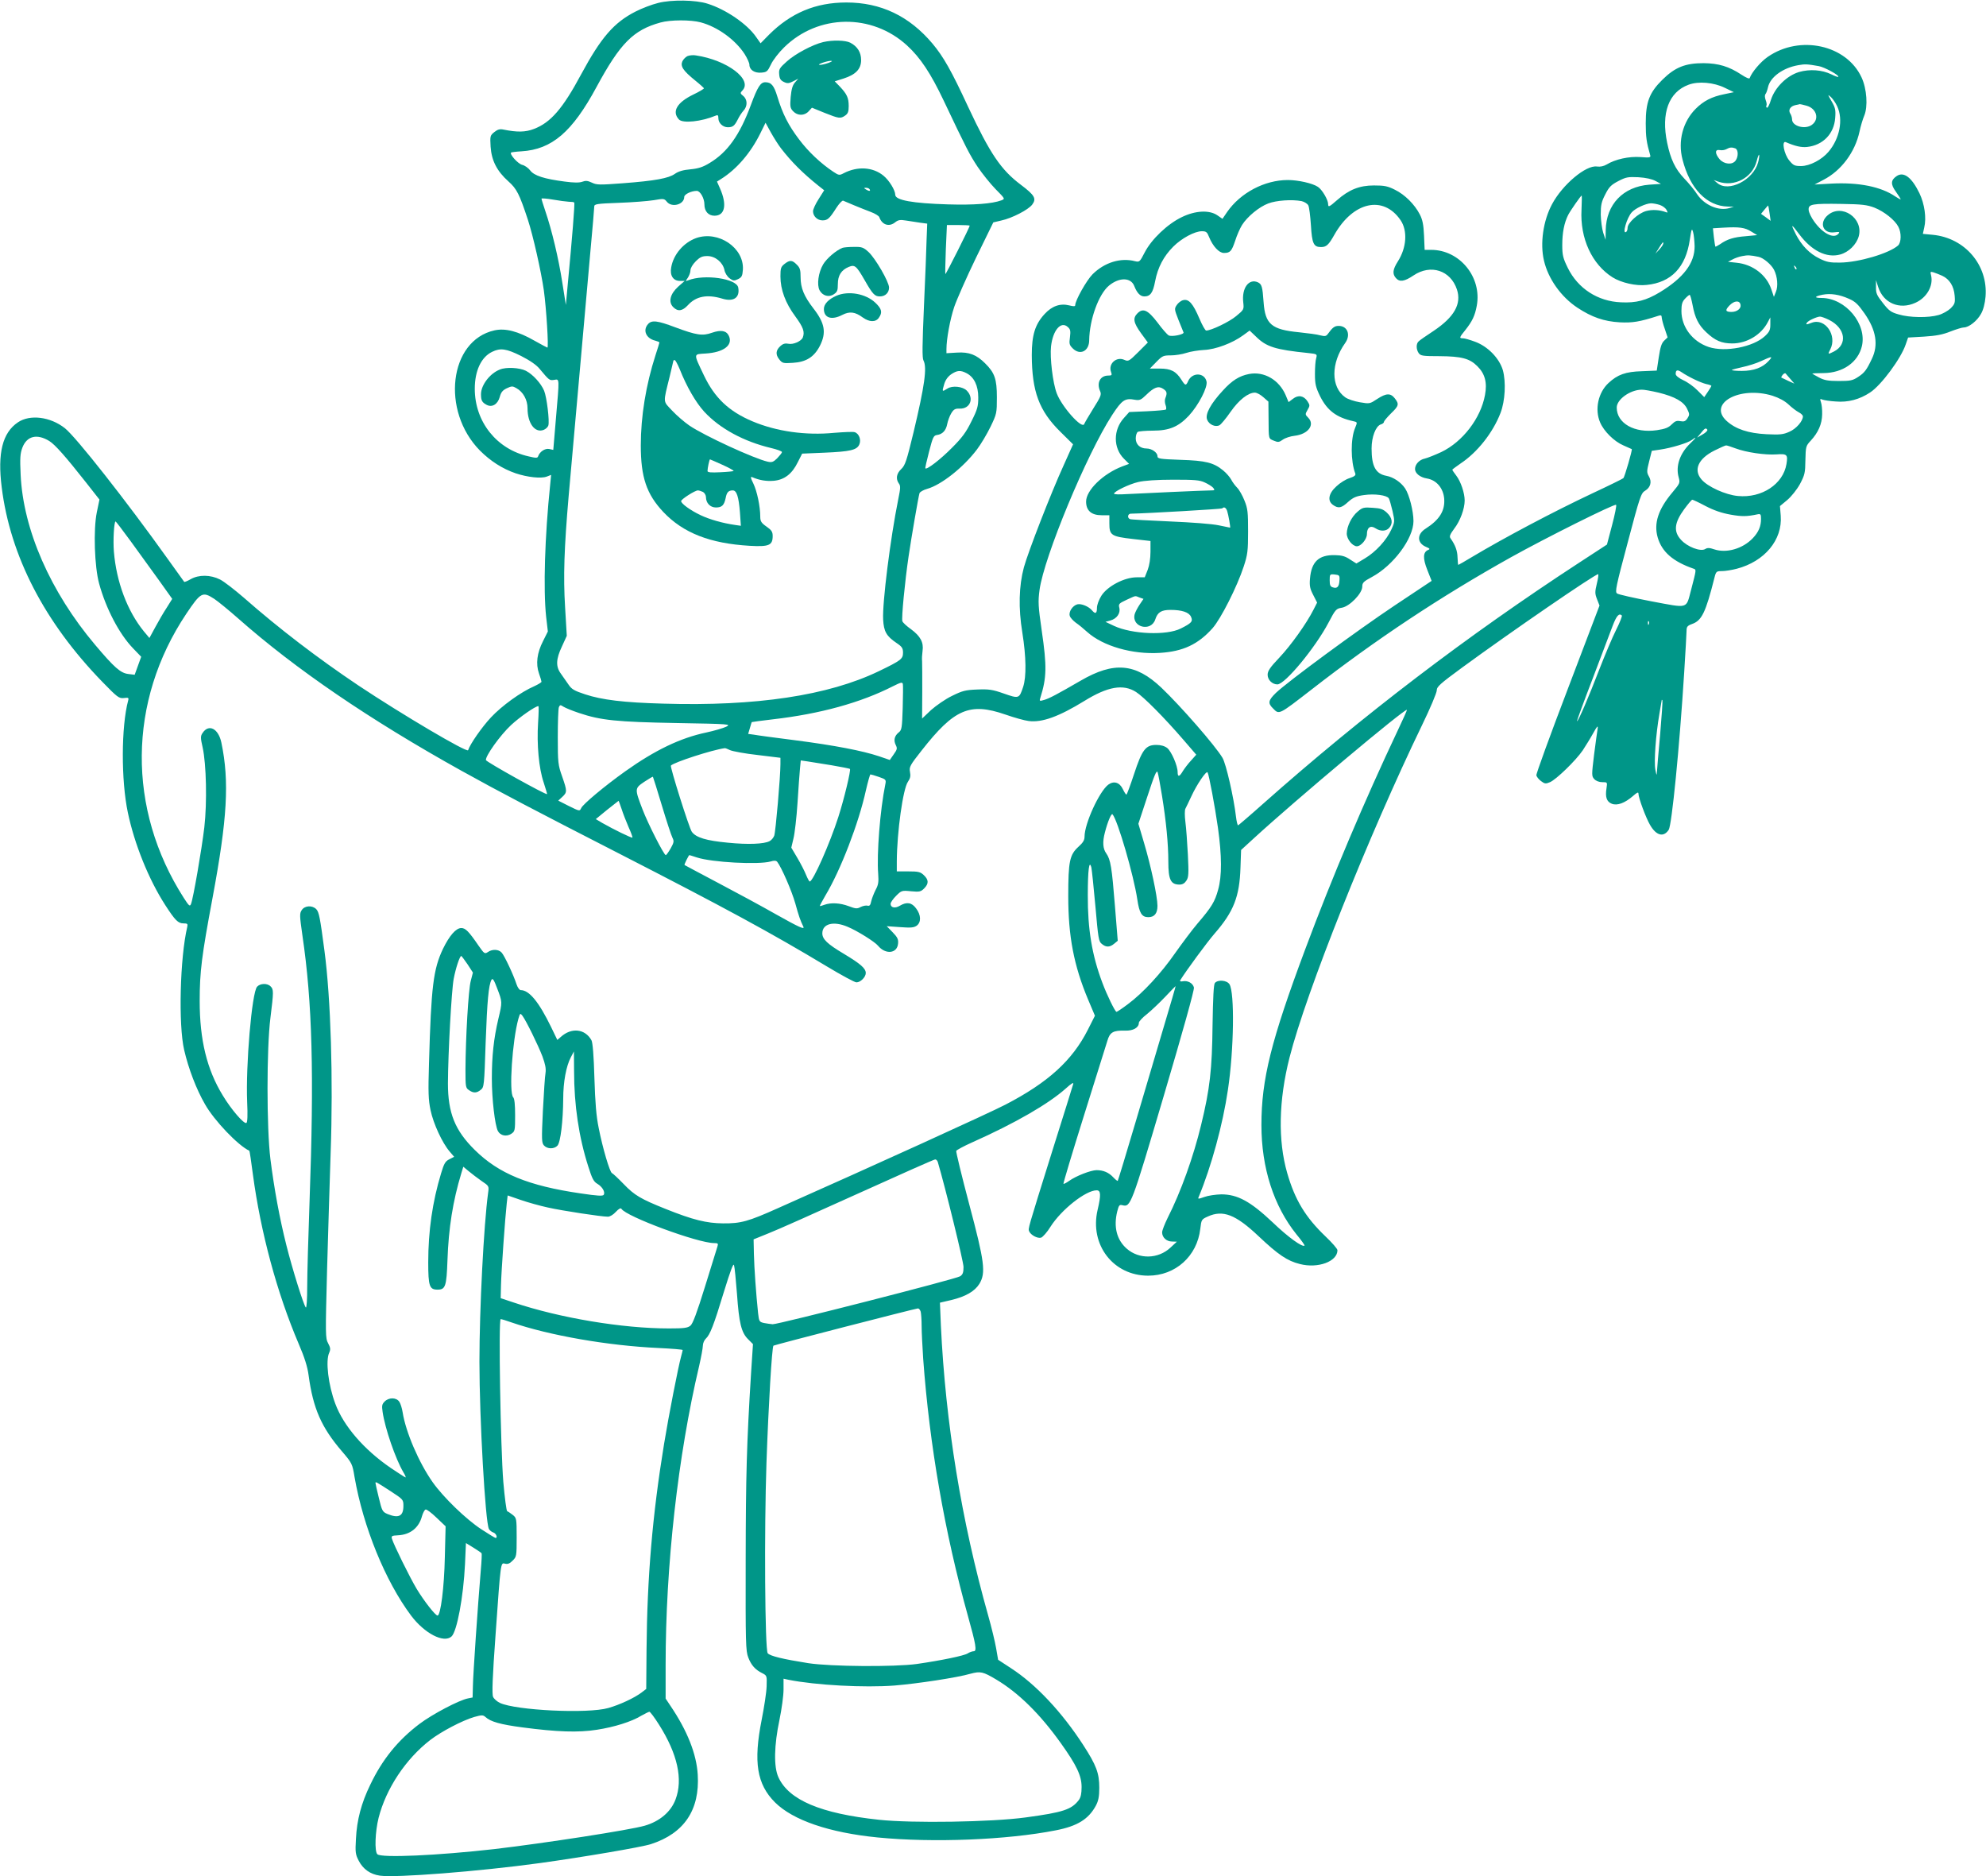 <?xml version="1.0" standalone="no"?>
<!DOCTYPE svg PUBLIC "-//W3C//DTD SVG 20010904//EN"
 "http://www.w3.org/TR/2001/REC-SVG-20010904/DTD/svg10.dtd">
<svg version="1.0" xmlns="http://www.w3.org/2000/svg"
 width="1280pt" height="1209pt" viewBox="0 0 1280 1209"
 preserveAspectRatio="xMidYMid meet">
<g transform="translate(0,1209) scale(0.1,-0.1)"
fill="#009688" stroke="none">
<path d="M4242 12071 c-41 -10 -106 -35 -145 -55 -140 -71 -223 -167 -352
-406 -118 -220 -196 -310 -304 -351 -55 -21 -107 -22 -196 -4 -23 5 -38 1 -59
-16 -27 -22 -28 -25 -24 -94 6 -90 41 -158 115 -224 54 -48 71 -83 125 -246
34 -104 86 -336 103 -455 16 -116 32 -370 23 -370 -2 0 -39 20 -82 44 -108 62
-190 83 -260 67 -291 -65 -345 -518 -93 -774 68 -68 144 -117 231 -147 75 -25
163 -35 200 -21 l28 11 -6 -62 c-35 -338 -45 -675 -26 -853 l11 -94 -31 -62
c-39 -76 -48 -147 -26 -209 9 -25 16 -49 16 -53 0 -4 -21 -17 -47 -29 -86 -37
-209 -126 -279 -201 -58 -62 -134 -171 -147 -211 -6 -18 -426 230 -707 417
-261 175 -510 365 -740 567 -58 50 -126 103 -152 116 -62 31 -136 32 -189 2
-21 -12 -40 -20 -42 -17 -2 2 -50 69 -107 149 -268 375 -590 784 -662 841 -94
74 -225 90 -302 38 -100 -67 -133 -198 -105 -419 55 -443 276 -870 648 -1253
98 -101 108 -108 139 -105 30 4 33 2 28 -16 -45 -168 -46 -514 -2 -722 43
-204 134 -430 241 -596 64 -99 83 -118 118 -118 25 0 28 -3 24 -22 -47 -198
-58 -631 -20 -794 28 -121 79 -254 134 -349 59 -105 214 -267 286 -300 2 -1
12 -69 23 -153 50 -373 155 -763 295 -1091 38 -88 57 -149 64 -203 29 -214 82
-335 215 -490 65 -76 67 -80 81 -165 56 -322 198 -671 365 -894 86 -114 210
-179 260 -134 35 31 77 256 87 466 l6 136 49 -30 c27 -17 51 -33 52 -36 2 -3
0 -51 -5 -106 -20 -238 -50 -676 -51 -747 l-2 -76 -30 -6 c-57 -11 -230 -102
-312 -164 -139 -105 -240 -229 -318 -393 -57 -117 -86 -226 -92 -349 -5 -86
-3 -99 18 -140 28 -54 74 -87 136 -96 100 -15 639 27 1032 81 275 38 658 103
715 122 214 69 316 220 302 448 -8 133 -67 283 -177 445 l-30 45 0 215 c0 641
79 1348 216 1928 13 57 24 116 24 131 0 15 9 36 19 45 27 25 51 85 117 303 43
139 61 187 65 170 4 -12 12 -95 19 -185 13 -187 28 -249 72 -292 l31 -31 -12
-182 c-29 -466 -34 -662 -35 -1207 -1 -538 0 -589 17 -631 19 -49 44 -78 91
-101 29 -15 29 -17 27 -84 -1 -38 -16 -135 -32 -216 -54 -272 -31 -415 86
-532 116 -115 349 -195 662 -226 356 -35 834 -16 1148 46 139 27 211 72 258
159 16 30 22 58 22 115 0 95 -19 145 -103 275 -138 213 -305 391 -465 495
l-84 55 -13 75 c-7 41 -30 136 -51 210 -172 609 -275 1239 -305 1870 l-6 146
73 17 c92 22 151 56 181 104 43 71 34 141 -66 516 -48 181 -85 334 -83 341 3
6 49 31 103 55 278 124 492 248 603 347 36 33 52 42 48 29 -3 -11 -64 -207
-136 -435 -160 -512 -155 -495 -148 -514 10 -24 54 -48 77 -41 11 4 39 35 61
71 70 110 227 234 297 234 27 0 29 -29 6 -127 -52 -224 101 -423 326 -423 176
0 316 126 336 302 7 59 8 61 48 79 98 45 180 13 328 -127 126 -119 185 -159
266 -179 116 -30 242 16 242 89 0 9 -34 48 -76 88 -130 124 -198 236 -248 410
-60 209 -55 467 15 743 106 418 509 1429 855 2144 52 107 94 207 94 222 0 24
20 42 163 147 317 232 856 602 877 602 4 0 0 -27 -8 -60 -13 -54 -13 -65 1
-101 l16 -41 -205 -539 c-113 -296 -204 -546 -202 -555 2 -9 15 -26 30 -37 24
-18 30 -19 58 -7 40 17 166 139 211 205 18 28 49 77 67 110 26 47 32 53 29 30
-3 -16 -13 -92 -23 -168 -16 -132 -16 -138 1 -157 11 -12 31 -20 52 -20 33 0
33 0 27 -40 -9 -56 1 -86 34 -99 35 -14 84 4 137 50 26 23 35 27 35 15 0 -27
48 -156 75 -202 40 -69 87 -81 120 -31 20 31 69 525 100 1017 8 129 15 249 15
265 0 26 5 33 35 44 63 22 88 73 145 299 10 40 13 42 48 42 21 0 64 7 95 15
180 47 296 186 284 342 l-5 62 47 39 c27 23 62 67 82 103 31 59 34 72 35 154
2 87 3 92 34 125 49 53 73 108 74 170 1 30 -3 66 -8 79 -7 21 -6 23 10 16 11
-4 49 -10 85 -12 80 -7 154 13 222 58 72 47 200 220 230 311 l15 43 103 6 c79
5 120 13 170 33 36 14 75 26 86 26 32 0 86 42 111 88 15 26 25 66 29 110 17
204 -133 379 -340 399 l-64 6 9 41 c15 62 2 152 -31 221 -49 101 -100 141
-146 111 -39 -26 -41 -53 -6 -101 17 -24 31 -46 31 -49 0 -3 -16 6 -36 19 -91
62 -235 91 -409 82 l-110 -6 57 30 c115 59 204 178 233 312 7 34 21 80 30 101
25 59 17 174 -17 247 -97 210 -397 276 -604 133 -46 -31 -104 -100 -117 -137
-2 -7 -23 2 -52 21 -81 54 -149 74 -245 75 -118 0 -184 -26 -266 -107 -84 -83
-107 -144 -107 -281 0 -87 5 -123 29 -206 4 -14 -4 -16 -64 -11 -74 5 -161
-14 -217 -48 -19 -11 -41 -16 -62 -13 -71 11 -223 -117 -290 -243 -57 -106
-78 -253 -52 -363 27 -117 110 -234 216 -304 93 -61 170 -88 273 -94 81 -4
127 3 248 42 17 6 22 3 22 -11 1 -11 9 -44 20 -74 l18 -54 -22 -21 c-17 -16
-25 -41 -35 -107 l-13 -86 -96 -4 c-105 -3 -157 -22 -215 -76 -67 -62 -90
-171 -54 -254 24 -57 91 -123 150 -148 28 -12 53 -23 54 -24 5 -4 -46 -179
-54 -187 -4 -4 -93 -48 -198 -97 -257 -121 -572 -288 -781 -413 -45 -27 -83
-49 -85 -49 -2 0 -4 21 -5 48 -1 43 -14 79 -45 123 -9 12 -4 25 24 63 38 49
67 128 67 181 0 48 -25 122 -54 160 -14 18 -26 36 -26 38 0 2 24 20 53 40 109
72 209 199 258 326 30 78 36 200 15 276 -23 77 -97 153 -179 183 -32 12 -67
22 -77 22 -27 0 -25 5 14 53 45 57 62 92 74 157 34 184 -110 360 -294 360
l-42 0 -4 93 c-3 70 -10 102 -27 135 -34 66 -97 128 -160 159 -47 24 -69 28
-136 28 -93 0 -161 -27 -238 -95 -50 -44 -57 -47 -57 -25 0 27 -39 94 -66 111
-34 23 -127 44 -194 44 -149 0 -305 -82 -391 -206 l-30 -44 -32 22 c-51 36
-142 32 -230 -11 -92 -44 -195 -142 -239 -227 -32 -62 -34 -64 -63 -57 -93 24
-196 -8 -273 -84 -39 -39 -112 -169 -112 -199 0 -9 -10 -9 -38 -2 -59 15 -112
-4 -159 -55 -62 -67 -83 -136 -83 -265 1 -235 47 -359 184 -494 l82 -81 -61
-136 c-80 -175 -228 -555 -256 -657 -32 -120 -36 -261 -10 -420 25 -157 27
-285 5 -351 -25 -75 -27 -76 -124 -42 -74 26 -96 29 -172 26 -76 -3 -95 -8
-162 -41 -42 -20 -102 -62 -135 -91 l-58 -55 1 173 c0 94 0 183 -1 197 -2 14
0 44 3 66 8 55 -14 95 -75 140 -27 19 -52 42 -55 51 -7 17 16 256 40 418 17
117 63 383 70 406 2 9 25 22 50 29 91 26 232 137 320 253 26 34 65 100 88 147
40 83 41 88 41 190 0 117 -14 158 -76 219 -55 55 -103 74 -181 69 l-68 -4 0
27 c0 64 23 190 50 271 16 47 79 190 140 316 l112 229 51 12 c70 15 176 70
200 103 28 38 16 60 -73 127 -129 97 -198 199 -340 502 -109 235 -159 323
-230 408 -150 178 -333 265 -555 265 -198 0 -358 -67 -500 -209 l-53 -54 -29
41 c-57 83 -194 177 -312 214 -76 25 -234 27 -319 5z m274 -125 c109 -29 223
-112 283 -204 17 -27 31 -58 31 -69 0 -33 33 -55 77 -51 35 3 40 7 62 53 13
28 51 77 85 110 219 215 565 220 792 12 86 -79 152 -178 237 -357 144 -304
167 -348 218 -425 29 -43 81 -108 115 -143 62 -63 63 -63 38 -73 -60 -22 -176
-31 -344 -26 -230 7 -340 27 -340 62 0 29 -39 93 -76 123 -68 56 -167 62 -256
16 -28 -15 -32 -14 -67 9 -81 54 -161 129 -221 209 -69 91 -106 164 -140 276
-22 72 -39 92 -78 92 -30 0 -49 -29 -92 -145 -72 -195 -151 -306 -266 -375
-44 -27 -73 -36 -124 -41 -47 -4 -77 -13 -100 -29 -41 -29 -127 -45 -338 -61
-147 -11 -166 -11 -197 4 -27 13 -41 14 -62 6 -19 -7 -53 -7 -113 1 -132 17
-198 38 -223 72 -12 16 -35 32 -52 36 -27 7 -82 68 -71 79 2 2 32 6 67 8 196
12 327 124 484 415 152 281 237 367 412 415 64 18 196 18 259 1z m7206 -282
c36 -6 135 -60 126 -69 -2 -3 -23 5 -45 16 -60 29 -138 35 -208 15 -79 -24
-155 -99 -181 -179 -9 -31 -21 -54 -26 -51 -5 3 -6 9 -3 14 3 5 1 20 -5 35 -6
17 -7 32 -1 39 5 6 12 26 16 44 14 65 96 125 195 142 44 8 58 7 132 -6z m-605
-140 l58 -28 -62 -13 c-80 -16 -133 -43 -184 -94 -83 -83 -116 -208 -85 -327
48 -188 156 -300 292 -303 l39 -1 -30 -9 c-68 -20 -159 19 -206 88 -17 27 -55
73 -84 103 -58 61 -88 124 -110 230 -40 191 10 327 138 374 64 24 163 15 234
-20z m724 -119 c40 -86 16 -208 -56 -293 -43 -51 -121 -92 -177 -92 -41 0 -50
4 -76 36 -34 41 -51 130 -22 118 60 -26 100 -35 137 -31 102 11 174 85 181
187 4 51 1 66 -23 107 -26 45 -27 47 -5 28 12 -11 31 -38 41 -60z m-198 4 c66
-18 85 -88 34 -124 -44 -31 -127 -8 -127 36 0 10 -5 28 -12 38 -14 23 1 47 35
54 12 2 24 5 27 6 3 0 22 -4 43 -10z m-6610 -274 c67 -87 141 -161 241 -241
l38 -30 -36 -57 c-20 -31 -36 -66 -36 -78 0 -32 28 -59 61 -59 33 0 45 11 89
80 18 28 38 49 44 47 6 -3 38 -16 71 -30 33 -14 82 -33 108 -43 27 -10 51 -25
54 -33 18 -51 64 -65 103 -33 19 15 32 17 69 11 25 -4 66 -10 91 -14 l46 -6
-4 -102 c-1 -56 -9 -250 -17 -430 -11 -251 -12 -334 -3 -350 24 -45 7 -164
-64 -462 -45 -186 -54 -213 -79 -237 -31 -29 -37 -63 -16 -93 12 -15 11 -31
-4 -104 -50 -247 -103 -666 -97 -773 4 -77 21 -107 86 -151 36 -24 42 -34 42
-63 0 -40 -13 -50 -156 -119 -326 -157 -791 -227 -1389 -209 -256 7 -395 24
-504 60 -70 23 -87 33 -107 63 -14 20 -36 51 -49 70 -34 46 -32 94 7 176 l31
68 -11 186 c-12 196 -6 378 23 714 37 421 118 1326 140 1575 14 150 25 281 25
291 0 16 15 19 158 24 86 3 187 11 225 17 64 11 68 11 85 -10 32 -40 112 -18
112 31 0 17 45 39 81 39 22 0 49 -48 49 -87 0 -45 26 -73 65 -73 68 0 82 72
35 177 l-19 43 27 17 c100 63 190 167 253 295 l33 67 34 -62 c19 -34 48 -80
65 -102z m6151 -1 c20 -8 21 -53 2 -79 -21 -29 -74 -24 -103 9 -31 37 -31 65
1 59 13 -3 32 0 43 6 21 12 35 13 57 5z m147 -91 c-31 -113 -190 -194 -262
-133 l-24 20 28 -10 c105 -37 221 24 249 132 7 28 14 45 16 40 2 -6 -1 -28 -7
-49z m-661 -119 l35 -19 -75 -5 c-169 -13 -278 -127 -281 -294 l-1 -61 -15 45
c-8 25 -15 78 -16 117 0 61 4 82 29 130 24 48 38 62 84 86 50 26 62 28 130 25
48 -3 88 -12 110 -24z m-5065 -54 c8 -13 -5 -13 -25 0 -13 8 -13 10 2 10 9 0
20 -4 23 -10z m4588 -132 c-10 -184 67 -351 200 -435 56 -35 151 -57 220 -49
159 16 252 114 278 291 11 71 13 77 21 50 5 -16 9 -58 10 -91 1 -109 -71 -204
-224 -297 -88 -53 -152 -70 -251 -65 -149 6 -277 89 -342 221 -31 63 -36 82
-36 148 0 79 12 142 38 194 15 29 82 125 87 125 2 0 1 -42 -1 -92z m-6527 52
c17 0 33 -2 35 -5 5 -4 -14 -235 -42 -530 l-12 -130 -23 145 c-24 156 -68 339
-109 459 -14 41 -25 77 -25 81 0 3 33 1 73 -6 39 -7 86 -13 103 -14z m4723 4
c17 -4 37 -16 43 -27 6 -11 13 -69 17 -128 7 -118 17 -141 65 -141 34 0 49 13
86 79 121 214 316 257 427 94 46 -68 39 -177 -18 -266 -33 -52 -36 -80 -12
-107 24 -27 55 -22 113 17 111 75 239 33 280 -90 31 -93 -17 -178 -150 -267
-47 -31 -91 -61 -97 -68 -17 -15 -16 -52 1 -76 13 -17 27 -19 133 -19 143 -1
195 -15 244 -64 50 -49 65 -106 50 -186 -27 -150 -144 -302 -282 -368 -41 -19
-89 -38 -106 -42 -35 -7 -63 -37 -63 -67 0 -28 33 -54 76 -61 62 -10 106 -62
112 -130 6 -78 -30 -136 -119 -193 -58 -36 -57 -93 2 -118 24 -10 27 -14 15
-19 -35 -14 -37 -53 -7 -129 l28 -71 -239 -159 c-244 -163 -687 -489 -765
-563 -49 -48 -53 -66 -18 -100 40 -41 35 -43 247 121 415 323 833 600 1286
853 226 126 669 347 678 338 4 -3 -8 -63 -26 -131 l-33 -125 -181 -118 c-716
-467 -1395 -984 -2035 -1552 -84 -75 -157 -137 -161 -139 -4 -1 -10 23 -14 56
-14 122 -64 341 -87 379 -47 79 -270 334 -394 452 -166 157 -305 170 -520 45
-152 -88 -203 -115 -235 -124 -30 -9 -32 -8 -25 13 41 130 43 202 9 434 -23
159 -24 187 -14 262 29 212 304 875 468 1127 64 98 83 110 147 98 30 -5 39 -1
72 31 51 50 79 60 109 40 25 -16 28 -27 15 -60 -5 -11 -4 -31 1 -44 5 -13 6
-27 2 -30 -3 -3 -57 -8 -121 -11 l-115 -5 -33 -37 c-71 -77 -71 -194 -1 -264
l33 -33 -43 -16 c-124 -47 -234 -154 -234 -227 0 -58 34 -88 100 -88 l50 0 0
-53 c0 -76 12 -84 151 -100 l114 -13 0 -69 c0 -44 -7 -88 -18 -117 l-19 -48
-52 0 c-79 0 -188 -57 -227 -118 -17 -27 -29 -60 -29 -79 0 -36 -10 -42 -31
-17 -21 26 -70 46 -95 40 -31 -8 -58 -49 -49 -75 3 -11 21 -30 38 -43 18 -12
51 -39 75 -61 101 -90 289 -145 467 -134 150 9 247 55 340 159 54 61 159 269
201 398 25 76 28 100 28 225 0 124 -2 147 -23 199 -13 33 -34 70 -47 83 -13
13 -31 37 -39 53 -8 15 -31 42 -52 59 -61 50 -112 63 -275 68 -135 5 -148 7
-148 24 0 23 -37 49 -70 49 -42 0 -70 26 -70 65 0 19 6 37 13 42 6 4 50 8 97
8 106 0 165 25 232 96 62 67 124 185 114 222 -14 57 -92 59 -118 2 -14 -32
-19 -31 -43 7 -35 56 -69 73 -140 73 l-64 0 42 43 c38 39 45 42 92 42 29 0 74
7 101 16 27 9 78 17 114 19 74 3 184 44 253 95 l41 30 41 -39 c67 -66 123 -84
338 -106 56 -6 57 -7 50 -33 -5 -15 -8 -61 -8 -102 0 -65 5 -85 33 -143 46
-92 105 -137 214 -161 27 -6 27 -6 12 -43 -30 -70 -29 -216 1 -294 4 -12 -5
-19 -37 -30 -24 -7 -62 -31 -85 -53 -51 -46 -59 -94 -21 -120 34 -24 54 -20
97 20 33 29 52 37 102 44 69 10 147 -1 160 -21 5 -8 15 -45 24 -82 15 -68 15
-70 -8 -120 -31 -68 -101 -144 -170 -185 l-55 -33 -41 26 c-31 21 -53 27 -98
28 -104 2 -151 -43 -160 -152 -4 -46 0 -65 21 -105 l25 -49 -24 -47 c-44 -87
-145 -229 -220 -308 -60 -63 -75 -86 -75 -110 0 -33 30 -62 63 -62 49 0 245
237 330 399 44 84 49 89 85 95 50 8 132 92 132 136 0 25 8 33 62 62 138 74
268 248 268 360 0 64 -27 171 -54 211 -27 40 -76 73 -121 81 -69 13 -95 62
-95 176 0 75 27 144 59 155 12 3 21 11 21 17 0 5 20 29 45 54 51 49 54 60 24
98 -27 34 -55 33 -113 -5 -47 -31 -48 -32 -112 -21 -35 6 -78 20 -94 32 -93
66 -93 220 0 350 37 52 15 110 -42 110 -26 0 -39 -9 -70 -52 -11 -15 -19 -16
-48 -9 -19 6 -81 14 -138 20 -177 17 -218 52 -228 194 -7 101 -12 116 -37 128
-58 26 -105 -37 -94 -130 5 -45 4 -47 -46 -88 -44 -37 -161 -93 -193 -93 -6 0
-26 35 -44 78 -41 96 -68 127 -104 118 -14 -3 -33 -18 -42 -32 -16 -24 -15
-28 12 -97 16 -39 30 -75 32 -79 6 -13 -77 -30 -96 -19 -9 5 -42 42 -72 83
-62 81 -93 95 -129 59 -31 -31 -26 -60 23 -128 l44 -60 -62 -62 c-59 -59 -64
-61 -89 -50 -52 24 -106 -26 -86 -78 7 -20 5 -23 -18 -23 -53 0 -77 -48 -52
-102 9 -21 3 -35 -45 -111 -30 -48 -56 -93 -58 -99 -13 -37 -145 112 -177 197
-26 68 -45 231 -37 303 12 105 64 165 108 125 17 -15 19 -25 14 -66 -6 -42 -4
-50 18 -72 47 -47 106 -18 106 53 2 133 61 297 128 352 66 54 140 53 162 -2
18 -46 39 -68 65 -68 39 0 56 23 70 98 17 89 55 161 117 223 54 54 138 99 184
99 28 0 34 -5 47 -38 24 -59 64 -102 95 -102 41 0 50 11 73 79 11 35 31 80 44
101 34 54 110 117 169 139 52 20 153 27 215 15z m2310 -25 c17 -6 36 -20 42
-32 9 -17 9 -19 -4 -14 -40 15 -88 18 -128 7 -50 -14 -119 -76 -119 -108 0
-12 -4 -24 -10 -27 -26 -16 5 92 37 127 23 26 90 57 124 58 14 0 40 -5 58 -11z
m1382 -17 c63 -25 132 -80 154 -123 21 -39 19 -102 -2 -121 -58 -51 -254 -109
-374 -110 -64 -1 -86 3 -132 26 -64 31 -115 84 -152 155 -36 71 -31 72 21 2
80 -107 176 -155 264 -131 55 15 105 64 120 118 31 116 -109 212 -199 136 -59
-49 -32 -121 41 -111 33 4 37 3 27 -9 -29 -35 -100 0 -156 78 -19 26 -35 59
-36 75 -3 38 22 42 213 39 132 -2 163 -6 211 -24z m-676 -36 l7 -49 -31 23
-31 22 22 27 c13 16 24 28 24 27 1 0 5 -23 9 -50z m-5155 -80 c0 -10 -154
-316 -157 -312 -2 1 0 73 3 160 l7 156 74 0 c40 0 73 -2 73 -4z m5037 -38 l38
-23 -73 -7 c-78 -6 -120 -19 -165 -51 -16 -10 -30 -18 -31 -16 -2 2 -6 30 -10
61 l-6 57 67 4 c103 6 139 1 180 -25z m-567 -77 c0 -6 -11 -23 -25 -38 l-26
-28 23 37 c25 40 28 43 28 29z m614 -86 c31 -6 83 -50 100 -84 22 -43 27 -106
12 -141 l-13 -33 -17 50 c-31 92 -120 160 -224 170 l-55 6 29 15 c16 9 45 19
64 22 34 7 51 6 104 -5z m244 -80 c-3 -3 -9 2 -12 12 -6 14 -5 15 5 6 7 -7 10
-15 7 -18z m940 -42 c47 -22 75 -67 80 -128 4 -47 1 -54 -26 -82 -17 -16 -52
-36 -78 -43 -66 -19 -187 -17 -257 4 -50 14 -63 24 -102 74 -39 49 -45 63 -44
102 l0 45 14 -44 c33 -104 137 -149 240 -102 74 33 117 110 101 177 -6 23 -5
25 16 19 13 -4 38 -14 56 -22z m-602 -148 c42 -18 60 -36 102 -96 74 -107 90
-202 46 -292 -33 -70 -47 -89 -87 -115 -36 -24 -50 -27 -126 -27 -70 0 -94 5
-128 23 -24 12 -43 24 -43 25 0 1 33 3 73 3 124 1 222 69 247 173 34 143 -105
310 -259 311 -51 0 -48 10 6 21 52 10 109 1 169 -26z m-1007 -41 c15 -82 38
-128 88 -175 57 -54 99 -72 168 -72 94 0 187 56 229 138 l16 30 0 -44 c0 -37
-5 -49 -35 -77 -75 -70 -256 -105 -362 -70 -105 35 -176 129 -176 232 0 43 5
60 23 79 13 14 26 25 30 25 4 0 12 -30 19 -66z m309 2 c5 -24 -23 -46 -58 -46
-40 0 -43 11 -13 42 31 32 66 34 71 4z m572 -98 c104 -53 119 -157 30 -203
-39 -20 -41 -19 -24 13 47 90 -33 206 -120 172 -34 -13 -39 -13 -30 1 8 13 63
38 84 39 9 0 36 -10 60 -22z m-8431 -232 c57 -29 99 -58 119 -83 62 -74 63
-75 93 -71 36 6 35 19 12 -249 l-17 -202 -27 6 c-27 5 -61 -18 -71 -48 -4 -11
-14 -11 -60 0 -207 46 -348 223 -348 436 0 115 41 204 112 238 53 26 91 21
187 -27z m8040 -32 c-39 -43 -96 -64 -173 -64 -38 0 -67 3 -64 6 3 3 35 11 70
19 34 7 88 24 118 38 71 33 79 33 49 1z m-484 -116 c28 -14 65 -29 83 -33 17
-3 32 -9 32 -11 0 -3 -10 -20 -23 -39 l-23 -34 -43 43 c-23 24 -65 54 -92 66
-30 14 -49 30 -49 40 0 27 11 30 39 11 14 -10 49 -30 76 -43z m-4685 37 c48
-25 75 -80 75 -156 0 -57 -5 -77 -44 -154 -34 -70 -61 -106 -125 -170 -73 -74
-162 -143 -172 -133 -2 2 9 51 24 108 24 93 29 104 51 107 36 5 58 29 66 71 4
20 15 51 26 69 16 26 25 31 55 30 67 -2 94 67 45 116 -26 27 -94 34 -125 13
-35 -22 -35 -21 -21 27 8 28 23 49 45 65 39 26 60 28 100 7z m5310 -38 l25
-29 -40 18 c-22 10 -42 20 -44 21 -2 1 2 10 9 18 7 9 16 12 19 8 4 -4 17 -21
31 -36z m-850 -87 c105 -26 162 -58 184 -105 16 -33 16 -38 2 -60 -13 -20 -22
-23 -45 -19 -24 5 -35 1 -57 -21 -21 -21 -42 -29 -95 -37 -144 -21 -259 44
-259 146 0 52 86 114 160 115 14 1 63 -8 110 -19z m734 -20 c43 -14 78 -33
103 -56 21 -20 50 -42 65 -50 16 -8 28 -20 28 -27 0 -30 -43 -80 -87 -99 -40
-18 -60 -20 -147 -16 -119 6 -199 33 -257 85 -125 113 83 228 295 163z m-420
-219 c3 -5 -10 -19 -30 -30 l-36 -21 24 29 c25 32 33 36 42 22z m-10686 -73
c37 -23 105 -100 235 -265 l88 -112 -17 -82 c-23 -112 -15 -351 15 -460 44
-161 130 -325 219 -417 l52 -54 -21 -58 -21 -58 -41 5 c-50 6 -90 41 -214 188
-288 341 -464 742 -480 1097 -5 107 -3 135 11 173 29 76 94 92 174 43z m10575
-16 c-66 -64 -94 -145 -74 -217 10 -37 9 -39 -41 -99 -91 -108 -120 -199 -94
-289 27 -93 98 -155 230 -201 20 -7 20 -3 -15 -138 -33 -124 -13 -118 -254
-73 -114 22 -214 44 -223 51 -14 10 -7 45 69 329 78 296 86 318 112 333 35 21
45 58 24 93 -14 25 -14 33 2 96 l17 68 54 8 c70 10 180 43 204 62 34 26 30 16
-11 -23z m292 -31 c69 -26 192 -44 264 -39 69 5 75 -1 65 -62 -21 -129 -159
-221 -313 -206 -79 7 -196 60 -235 107 -53 62 -20 134 84 186 36 18 70 33 75
33 6 0 33 -9 60 -19z m-3420 -220 c22 -10 46 -25 54 -34 12 -15 10 -17 -13
-17 -39 0 -457 -19 -548 -24 -43 -3 -78 -2 -78 3 0 14 96 61 156 75 38 9 118
15 224 15 139 0 171 -2 205 -18z m3228 -152 c54 -28 104 -45 160 -55 73 -13
105 -13 175 2 19 4 22 0 22 -30 0 -48 -16 -85 -53 -124 -65 -68 -169 -98 -248
-72 -31 11 -45 11 -59 2 -30 -18 -115 14 -156 60 -49 53 -43 110 21 197 25 34
48 61 52 61 4 0 43 -18 86 -41z m-3084 -31 c8 -24 23 -108 19 -108 -2 0 -35 7
-73 15 -41 9 -172 19 -315 25 -135 6 -251 12 -257 15 -19 7 -15 35 5 35 108 2
585 30 589 34 12 12 24 6 32 -16z m-7067 -195 c52 -71 133 -183 181 -250 l87
-122 -35 -56 c-20 -30 -53 -87 -74 -126 l-38 -70 -36 43 c-106 130 -177 318
-193 514 -6 71 1 194 11 194 2 0 46 -57 97 -127z m7791 -252 c-2 -41 -14 -55
-42 -46 -17 5 -21 14 -21 46 0 39 1 40 33 37 29 -3 32 -6 30 -37z m-7252 -120
c24 -16 94 -73 154 -126 369 -326 845 -651 1440 -982 243 -135 476 -257 1015
-533 675 -346 980 -511 1337 -726 95 -57 181 -104 193 -104 26 0 60 34 60 60
0 30 -33 59 -143 125 -104 62 -137 93 -137 131 0 62 72 81 163 42 61 -25 176
-97 196 -122 48 -58 123 -51 129 13 3 28 -3 41 -35 74 l-38 39 85 -6 c69 -5
89 -4 108 9 30 22 29 69 -4 112 -28 38 -60 43 -104 17 -31 -19 -60 -13 -60 12
0 9 16 32 35 51 35 35 37 36 97 30 54 -5 63 -3 84 18 31 31 30 56 -2 86 -22
21 -35 24 -100 24 l-74 0 0 65 c1 188 40 469 72 513 15 22 18 37 13 63 -6 32
0 43 75 138 210 268 310 311 539 232 57 -20 125 -39 151 -42 86 -11 194 28
360 130 149 92 249 110 332 57 50 -32 182 -165 307 -310 l81 -94 -33 -37 c-19
-20 -42 -51 -53 -68 -22 -38 -34 -41 -34 -7 0 41 -40 133 -67 155 -17 13 -41
20 -70 20 -69 0 -92 -30 -144 -188 -24 -73 -46 -132 -49 -132 -4 0 -14 16 -23
35 -21 44 -58 55 -94 29 -58 -44 -153 -251 -153 -335 0 -23 -10 -39 -39 -65
-57 -52 -66 -94 -66 -319 0 -258 36 -447 128 -666 l44 -104 -46 -91 c-100
-197 -255 -339 -531 -482 -95 -50 -862 -399 -1466 -667 -192 -86 -239 -99
-354 -98 -106 1 -193 22 -370 93 -160 64 -201 88 -270 160 -36 37 -70 69 -76
71 -14 6 -60 162 -85 289 -16 77 -23 163 -28 325 -4 142 -11 228 -19 242 -41
74 -129 84 -198 21 l-22 -19 -40 83 c-79 162 -141 238 -196 238 -8 0 -20 17
-27 38 -19 59 -78 185 -96 204 -20 22 -61 23 -89 3 -20 -13 -23 -11 -60 42
-63 92 -84 113 -111 113 -34 0 -76 -48 -118 -134 -62 -131 -76 -239 -90 -736
-6 -190 -4 -237 10 -304 18 -86 75 -210 123 -266 l29 -34 -31 -16 c-26 -13
-34 -27 -53 -90 -56 -184 -83 -373 -83 -574 0 -154 8 -176 60 -176 51 0 58 21
64 190 7 206 35 382 89 559 l13 43 35 -29 c19 -16 56 -44 83 -63 48 -32 48
-33 42 -76 -28 -205 -56 -749 -56 -1089 0 -366 38 -1033 61 -1077 5 -9 18 -20
29 -23 18 -6 29 -35 14 -35 -3 0 -45 25 -92 56 -98 64 -245 206 -314 304 -88
125 -173 322 -193 450 -4 25 -13 55 -21 67 -19 29 -67 30 -95 2 -17 -17 -19
-27 -13 -67 15 -105 83 -303 134 -389 11 -18 17 -33 14 -33 -3 0 -47 28 -97
62 -172 118 -303 270 -356 413 -45 120 -64 277 -39 329 9 21 8 32 -7 60 -18
33 -18 53 -7 473 7 241 17 580 23 753 17 477 1 997 -40 1305 -28 212 -35 249
-53 267 -26 26 -74 23 -93 -6 -15 -22 -14 -36 4 -163 64 -433 76 -893 46
-1718 -8 -220 -15 -465 -15 -545 0 -85 -4 -140 -9 -135 -14 15 -86 245 -125
400 -44 174 -79 366 -103 555 -25 202 -25 715 0 912 21 168 21 183 1 202 -21
22 -67 20 -87 -2 -34 -37 -74 -510 -64 -744 4 -85 2 -130 -5 -134 -15 -9 -98
87 -152 177 -103 168 -149 359 -149 609 0 189 13 291 83 665 95 509 109 749
57 999 -19 92 -82 124 -122 62 -13 -19 -13 -31 1 -92 24 -109 29 -355 11 -514
-17 -144 -72 -462 -86 -495 -7 -18 -13 -13 -47 40 -366 572 -360 1266 16 1829
94 140 105 146 181 97z m5963 9 l26 -9 -25 -37 c-14 -21 -28 -48 -32 -62 -21
-84 106 -116 133 -33 15 46 39 61 98 61 73 0 119 -15 132 -44 14 -30 4 -41
-66 -76 -91 -46 -314 -37 -430 17 l-55 26 32 9 c41 11 66 47 57 82 -6 24 -2
28 47 51 64 29 52 27 83 15z m3109 -116 c3 -4 -13 -45 -37 -93 -24 -47 -73
-164 -110 -259 -66 -172 -136 -335 -142 -329 -2 1 43 124 100 272 57 149 115
303 130 343 25 65 41 83 59 66z m174 -56 c-3 -8 -6 -5 -6 6 -1 11 2 17 5 13 3
-3 4 -12 1 -19z m-4809 -542 c-4 -125 -6 -140 -25 -155 -28 -22 -35 -51 -20
-81 11 -22 10 -29 -13 -61 l-25 -36 -70 24 c-105 35 -284 70 -540 103 -126 16
-246 32 -266 36 l-37 5 11 37 c6 20 11 38 12 39 0 1 62 9 137 18 304 35 565
107 773 213 52 26 61 28 64 14 2 -9 1 -79 -1 -156z m4882 -166 c-11 -118 -20
-228 -21 -245 -1 -25 -3 -22 -10 15 -10 51 3 228 26 360 8 47 15 87 15 89 0 2
2 2 4 0 3 -2 -4 -101 -14 -219z m-6969 136 c142 -48 246 -58 629 -65 346 -6
354 -7 320 -24 -19 -9 -77 -26 -128 -37 -167 -35 -331 -114 -522 -250 -136
-97 -273 -212 -284 -237 -10 -21 -10 -21 -79 13 l-69 35 26 24 c32 30 32 37
-1 132 -26 73 -28 88 -28 253 0 96 3 183 7 193 7 16 10 16 30 3 13 -8 57 -26
99 -40z m-263 -63 c-9 -140 5 -294 36 -385 13 -40 23 -74 22 -75 -7 -7 -391
207 -394 219 -5 25 92 161 162 226 55 51 156 122 176 122 3 0 2 -48 -2 -107z
m5541 -49 c-217 -459 -423 -946 -596 -1409 -221 -591 -283 -840 -283 -1134 0
-276 79 -522 226 -705 31 -37 54 -70 52 -72 -13 -13 -106 54 -205 149 -144
136 -227 181 -332 181 -37 -1 -85 -8 -109 -17 -40 -14 -43 -14 -36 1 81 195
155 465 188 689 39 258 44 628 10 681 -17 26 -74 31 -94 8 -8 -11 -12 -91 -15
-273 -3 -283 -17 -410 -74 -643 -49 -203 -130 -430 -216 -599 -19 -39 -35 -80
-35 -92 0 -33 29 -59 64 -59 l31 -1 -41 -38 c-79 -74 -202 -77 -282 -7 -65 57
-86 141 -61 241 10 39 14 44 33 39 53 -13 56 -7 267 706 121 409 198 684 194
697 -7 28 -40 46 -71 40 -15 -3 -21 0 -17 7 37 60 173 245 220 299 124 142
162 239 168 426 l4 114 83 76 c268 246 974 838 986 827 1 -2 -25 -61 -59 -132z
m-4303 -128 c16 -7 95 -22 177 -31 l147 -18 0 -41 c0 -80 -31 -437 -40 -461
-5 -13 -18 -29 -30 -35 -35 -19 -140 -23 -269 -10 -139 13 -205 33 -232 70
-17 23 -142 420 -135 427 22 22 266 101 347 112 3 1 19 -5 35 -13z m653 -97
c63 -11 117 -21 119 -24 7 -7 -37 -192 -75 -310 -54 -169 -163 -415 -184 -415
-4 0 -14 19 -24 43 -9 23 -34 72 -56 109 l-39 66 14 59 c8 32 20 135 26 228 6
94 13 194 16 223 l5 52 42 -6 c23 -4 93 -15 156 -25z m2130 -195 c27 -166 41
-313 41 -426 0 -116 15 -148 72 -148 19 0 33 8 44 25 15 22 16 44 10 168 -4
78 -11 173 -16 211 -5 39 -5 76 0 85 5 9 22 45 39 81 34 74 96 166 104 153 9
-15 47 -217 67 -358 25 -180 26 -310 1 -398 -21 -77 -42 -112 -133 -218 -35
-41 -99 -127 -143 -189 -90 -130 -208 -258 -305 -330 -37 -28 -70 -50 -74 -50
-9 0 -62 109 -91 187 -67 177 -95 346 -94 565 0 162 9 232 23 178 3 -14 15
-126 26 -250 18 -205 21 -227 41 -242 27 -23 51 -23 80 1 l23 19 -18 223 c-20
251 -28 300 -56 340 -22 30 -25 74 -9 134 18 71 42 126 49 118 33 -35 137
-394 160 -548 13 -89 29 -115 71 -115 39 0 59 24 59 73 0 60 -43 260 -86 404
l-37 125 58 176 c45 137 59 172 66 156 4 -12 17 -80 28 -150z m-1825 120 c46
-16 48 -18 42 -48 -34 -165 -56 -450 -46 -576 4 -54 1 -72 -17 -105 -11 -22
-24 -55 -28 -73 -5 -25 -11 -31 -23 -28 -10 3 -29 -1 -44 -8 -24 -13 -33 -12
-78 5 -56 21 -114 24 -156 9 -15 -6 -28 -9 -30 -8 -1 2 15 32 36 68 98 163
215 467 261 678 13 56 26 102 29 102 4 0 28 -7 54 -16z m-1398 -185 c30 -100
61 -194 68 -207 11 -22 10 -30 -11 -68 -14 -24 -28 -44 -32 -44 -12 0 -115
203 -150 295 -51 133 -51 135 11 177 29 19 54 34 56 33 1 -1 28 -85 58 -186z
m-260 -21 c9 -29 30 -82 45 -117 16 -35 27 -66 25 -68 -4 -5 -124 54 -194 94
l-42 25 72 59 c40 32 74 58 75 59 1 0 9 -24 19 -52z m485 -313 c97 -32 398
-48 476 -26 22 7 35 6 42 -2 27 -34 94 -187 117 -269 22 -80 32 -109 52 -150
9 -20 -30 -2 -176 80 -86 49 -254 140 -372 202 -118 62 -216 115 -218 116 -4
2 27 64 31 64 2 0 23 -7 48 -15z m-1478 -688 l35 -54 -14 -54 c-15 -56 -33
-364 -34 -571 0 -110 1 -118 22 -132 29 -21 51 -20 77 2 21 16 22 29 31 302
10 273 19 372 38 407 7 12 16 -1 36 -55 34 -88 34 -88 8 -197 -30 -127 -42
-240 -42 -385 0 -133 20 -302 39 -338 16 -30 55 -38 86 -18 24 16 25 21 25
119 0 69 -4 107 -12 116 -29 28 -6 366 33 506 11 37 12 38 26 20 24 -32 101
-189 129 -262 18 -49 24 -78 20 -106 -4 -21 -11 -130 -17 -244 -9 -188 -8
-207 7 -224 22 -24 66 -24 87 -1 20 22 36 159 37 302 0 108 19 210 49 267 l20
38 1 -128 c0 -218 31 -426 92 -615 24 -77 35 -97 58 -110 32 -19 52 -53 41
-71 -6 -9 -40 -7 -148 9 -337 49 -528 127 -683 280 -128 126 -173 239 -173
429 1 198 23 598 37 673 13 69 39 148 49 148 2 0 20 -24 40 -53z m4491 -392
c-41 -138 -124 -419 -185 -625 -61 -206 -113 -377 -115 -379 -2 -2 -15 8 -29
23 -29 31 -64 46 -108 46 -38 -1 -131 -37 -176 -69 -18 -13 -34 -21 -37 -19
-2 3 57 200 132 439 75 239 143 456 151 482 16 56 38 68 114 66 52 -2 89 19
89 50 0 9 24 35 53 57 28 23 81 73 117 111 36 38 66 69 67 69 1 -1 -32 -114
-73 -251z m-1460 -882 c49 -166 166 -642 166 -677 0 -36 -5 -49 -22 -60 -28
-18 -1172 -310 -1208 -309 -14 1 -39 5 -56 8 -30 7 -32 10 -38 63 -13 124 -25
292 -27 381 l-2 95 94 38 c52 20 312 136 579 257 267 121 490 220 497 220 6 1
14 -7 17 -16z m-2512 -294 c94 -21 344 -59 386 -59 13 0 35 13 51 31 19 20 31
27 36 20 30 -50 493 -221 597 -221 26 0 28 -3 22 -22 -4 -13 -40 -129 -80
-258 -53 -171 -79 -240 -94 -252 -18 -15 -42 -18 -139 -18 -299 0 -702 67
-1000 167 l-84 28 2 85 c2 89 27 439 37 526 l6 51 84 -29 c46 -16 125 -38 176
-49z m2402 -671 c3 -13 6 -54 6 -93 0 -38 5 -133 10 -210 41 -559 138 -1118
289 -1660 51 -182 58 -225 37 -225 -9 0 -27 -6 -39 -14 -23 -15 -169 -45 -327
-68 -145 -20 -555 -17 -700 5 -164 26 -247 46 -262 64 -18 22 -23 792 -8 1228
13 370 35 744 45 754 6 5 902 236 931 240 7 0 14 -9 18 -21z m-2638 -69 c244
-84 621 -150 947 -165 86 -4 157 -10 157 -13 0 -3 -5 -22 -10 -41 -18 -64 -80
-380 -110 -564 -75 -458 -109 -860 -113 -1325 l-2 -254 -30 -23 c-46 -35 -143
-80 -215 -100 -133 -38 -596 -15 -698 33 -19 9 -39 27 -44 39 -8 17 -4 127 16
401 34 480 32 464 62 457 16 -4 30 1 48 20 25 24 26 29 26 150 0 122 -1 125
-26 145 -14 11 -29 21 -35 23 -5 2 -16 86 -25 188 -18 222 -32 1050 -17 1050
5 0 36 -9 69 -21z m-778 -1088 c81 -53 82 -54 82 -95 0 -66 -31 -81 -102 -52
-33 14 -36 20 -56 103 -12 49 -22 92 -22 97 0 10 2 9 98 -53z m349 -426 c-4
-193 -27 -375 -47 -375 -14 0 -86 92 -134 171 -45 75 -148 284 -160 324 -5 18
0 20 39 22 79 4 135 48 155 124 6 20 16 40 23 42 6 3 38 -21 70 -52 l59 -56
-5 -200z m3555 -788 c142 -85 280 -220 415 -409 102 -143 134 -210 134 -283 0
-42 -5 -66 -18 -84 -47 -61 -99 -79 -343 -112 -220 -30 -731 -38 -945 -15
-375 40 -581 127 -648 274 -31 67 -28 206 7 371 14 68 26 155 26 194 l0 70 32
-7 c176 -35 490 -52 683 -37 147 12 405 51 490 76 64 17 80 14 167 -38z
m-2174 -291 c119 -188 155 -352 106 -481 -30 -80 -102 -141 -198 -169 -96 -28
-647 -113 -971 -151 -362 -41 -728 -58 -753 -33 -19 19 -14 146 8 234 48 189
175 380 333 502 73 56 206 125 282 148 51 14 58 14 74 0 33 -30 95 -48 240
-67 220 -29 358 -34 478 -15 111 17 224 52 287 91 23 13 46 24 51 25 6 0 34
-38 63 -84z"/>
<path d="M5306 11819 c-68 -16 -181 -76 -235 -125 -47 -42 -52 -50 -49 -83 2
-28 9 -39 30 -49 23 -11 32 -10 60 4 l33 17 -21 -24 c-16 -18 -23 -43 -28 -94
-5 -62 -3 -72 16 -92 28 -30 73 -30 100 0 l21 23 81 -33 c93 -37 103 -39 134
-17 17 12 22 25 22 60 0 53 -11 77 -56 125 l-34 35 57 18 c78 25 113 61 113
119 0 50 -24 88 -70 112 -32 16 -113 18 -174 4z m34 -134 c-19 -7 -44 -13 -55
-13 -13 0 -7 5 15 13 19 7 44 13 55 13 13 0 7 -5 -15 -13z"/>
<path d="M4432 11729 c-12 -5 -27 -20 -34 -34 -14 -32 4 -60 83 -124 30 -24
55 -47 56 -50 1 -3 -30 -22 -70 -41 -105 -51 -138 -110 -91 -160 25 -26 144
-14 237 25 13 6 17 2 17 -17 0 -31 29 -58 61 -58 32 0 43 9 64 50 9 19 26 45
37 57 27 29 26 72 -2 95 -20 16 -20 19 -6 34 70 70 -97 197 -299 227 -16 3
-40 1 -53 -4z"/>
<path d="M4487 10556 c-81 -29 -147 -106 -161 -189 -10 -52 13 -87 56 -87 l31
0 -42 -37 c-52 -47 -65 -99 -32 -132 30 -30 59 -26 95 13 52 57 123 71 220 42
74 -23 116 6 104 71 -10 58 -218 88 -322 47 -19 -7 -19 -7 -3 16 9 14 17 35
17 48 0 14 14 38 34 58 28 28 42 34 75 34 51 0 99 -40 110 -89 3 -19 18 -43
33 -54 23 -17 29 -18 54 -6 25 12 29 21 32 61 9 141 -158 254 -301 204z"/>
<path d="M5430 10493 c-41 -16 -102 -68 -125 -107 -31 -53 -41 -131 -23 -166
19 -36 60 -48 92 -26 22 14 26 24 26 65 0 56 22 91 70 111 39 16 49 8 102 -84
53 -93 66 -106 99 -106 35 0 59 24 59 57 0 37 -88 188 -132 229 -34 31 -44 34
-96 33 -31 0 -64 -3 -72 -6z"/>
<path d="M5056 10389 c-23 -18 -26 -28 -26 -80 0 -85 32 -172 96 -258 51 -70
62 -99 48 -136 -10 -24 -62 -47 -93 -40 -19 4 -34 0 -48 -12 -33 -28 -36 -56
-12 -87 21 -27 26 -28 89 -24 86 5 138 38 175 111 42 84 31 145 -42 239 -61
79 -83 132 -83 201 0 48 -4 62 -25 82 -29 30 -45 31 -79 4z"/>
<path d="M5390 10184 c-50 -22 -80 -53 -80 -85 0 -58 50 -74 119 -38 47 24 82
20 132 -17 42 -30 83 -31 103 -2 25 35 19 58 -22 97 -62 59 -174 79 -252 45z"/>
<path d="M4177 10002 c-36 -40 -13 -93 46 -107 15 -4 27 -9 27 -12 0 -2 -11
-39 -25 -81 -62 -192 -95 -395 -95 -582 0 -205 37 -314 145 -429 129 -136 302
-203 557 -218 124 -7 148 3 148 63 0 27 -7 38 -40 61 -33 23 -40 34 -40 63 0
67 -21 165 -44 213 -19 39 -21 47 -7 42 46 -20 91 -27 138 -23 68 6 118 44
155 120 l28 55 142 6 c167 7 210 17 226 52 14 30 -1 71 -29 80 -10 4 -69 1
-132 -4 -184 -18 -373 9 -527 74 -152 64 -244 151 -313 296 -69 145 -69 136
10 141 116 7 178 53 151 113 -16 35 -51 41 -109 21 -61 -22 -100 -16 -237 35
-114 43 -151 48 -175 21z m203 -289 c46 -116 105 -217 159 -276 100 -108 254
-192 431 -234 39 -9 70 -21 70 -26 0 -5 -14 -22 -30 -39 -25 -25 -35 -29 -62
-23 -88 20 -408 167 -505 233 -32 22 -82 65 -111 96 -60 64 -59 45 -16 219 13
54 24 100 24 102 0 3 4 5 8 5 5 0 19 -26 32 -57z m276 -618 c42 -19 75 -37 72
-40 -2 -2 -41 -6 -86 -8 -60 -3 -82 -1 -82 8 0 18 12 75 16 75 1 0 38 -16 80
-35z m-125 -175 c10 -6 19 -21 19 -33 0 -38 27 -67 64 -67 39 0 53 14 63 61 7
37 18 49 46 49 25 0 38 -41 46 -141 l6 -87 -35 5 c-84 12 -167 36 -226 64 -65
31 -124 74 -124 90 0 12 89 69 108 69 7 0 22 -5 33 -10z"/>
<path d="M8050 9680 c-62 -12 -109 -41 -168 -106 -79 -85 -116 -153 -102 -188
12 -32 53 -50 80 -36 10 6 42 44 71 86 53 76 113 124 157 124 12 0 36 -13 54
-29 l33 -29 1 -109 c1 -137 -1 -128 35 -143 26 -11 33 -10 57 7 15 11 49 22
76 25 87 10 133 71 87 117 -19 19 -20 22 -4 49 16 28 16 31 0 56 -24 37 -60
43 -94 16 l-28 -21 -18 43 c-42 100 -140 157 -237 138z"/>
<path d="M8751 8794 c-40 -33 -70 -95 -71 -142 0 -36 37 -82 65 -82 27 0 65
46 65 78 0 43 23 59 55 38 32 -21 68 -20 88 2 26 28 21 65 -13 97 -25 24 -41
30 -93 33 -57 4 -66 2 -96 -24z"/>
<path d="M3222 9709 c-65 -25 -122 -101 -122 -159 0 -41 7 -53 37 -69 35 -18
71 4 84 51 8 30 18 43 45 56 32 15 38 15 62 1 44 -24 72 -76 72 -130 0 -97 48
-161 104 -139 13 5 27 18 30 28 9 27 -10 183 -27 224 -20 48 -73 106 -118 129
-41 20 -126 25 -167 8z"/>
</g>
</svg>
